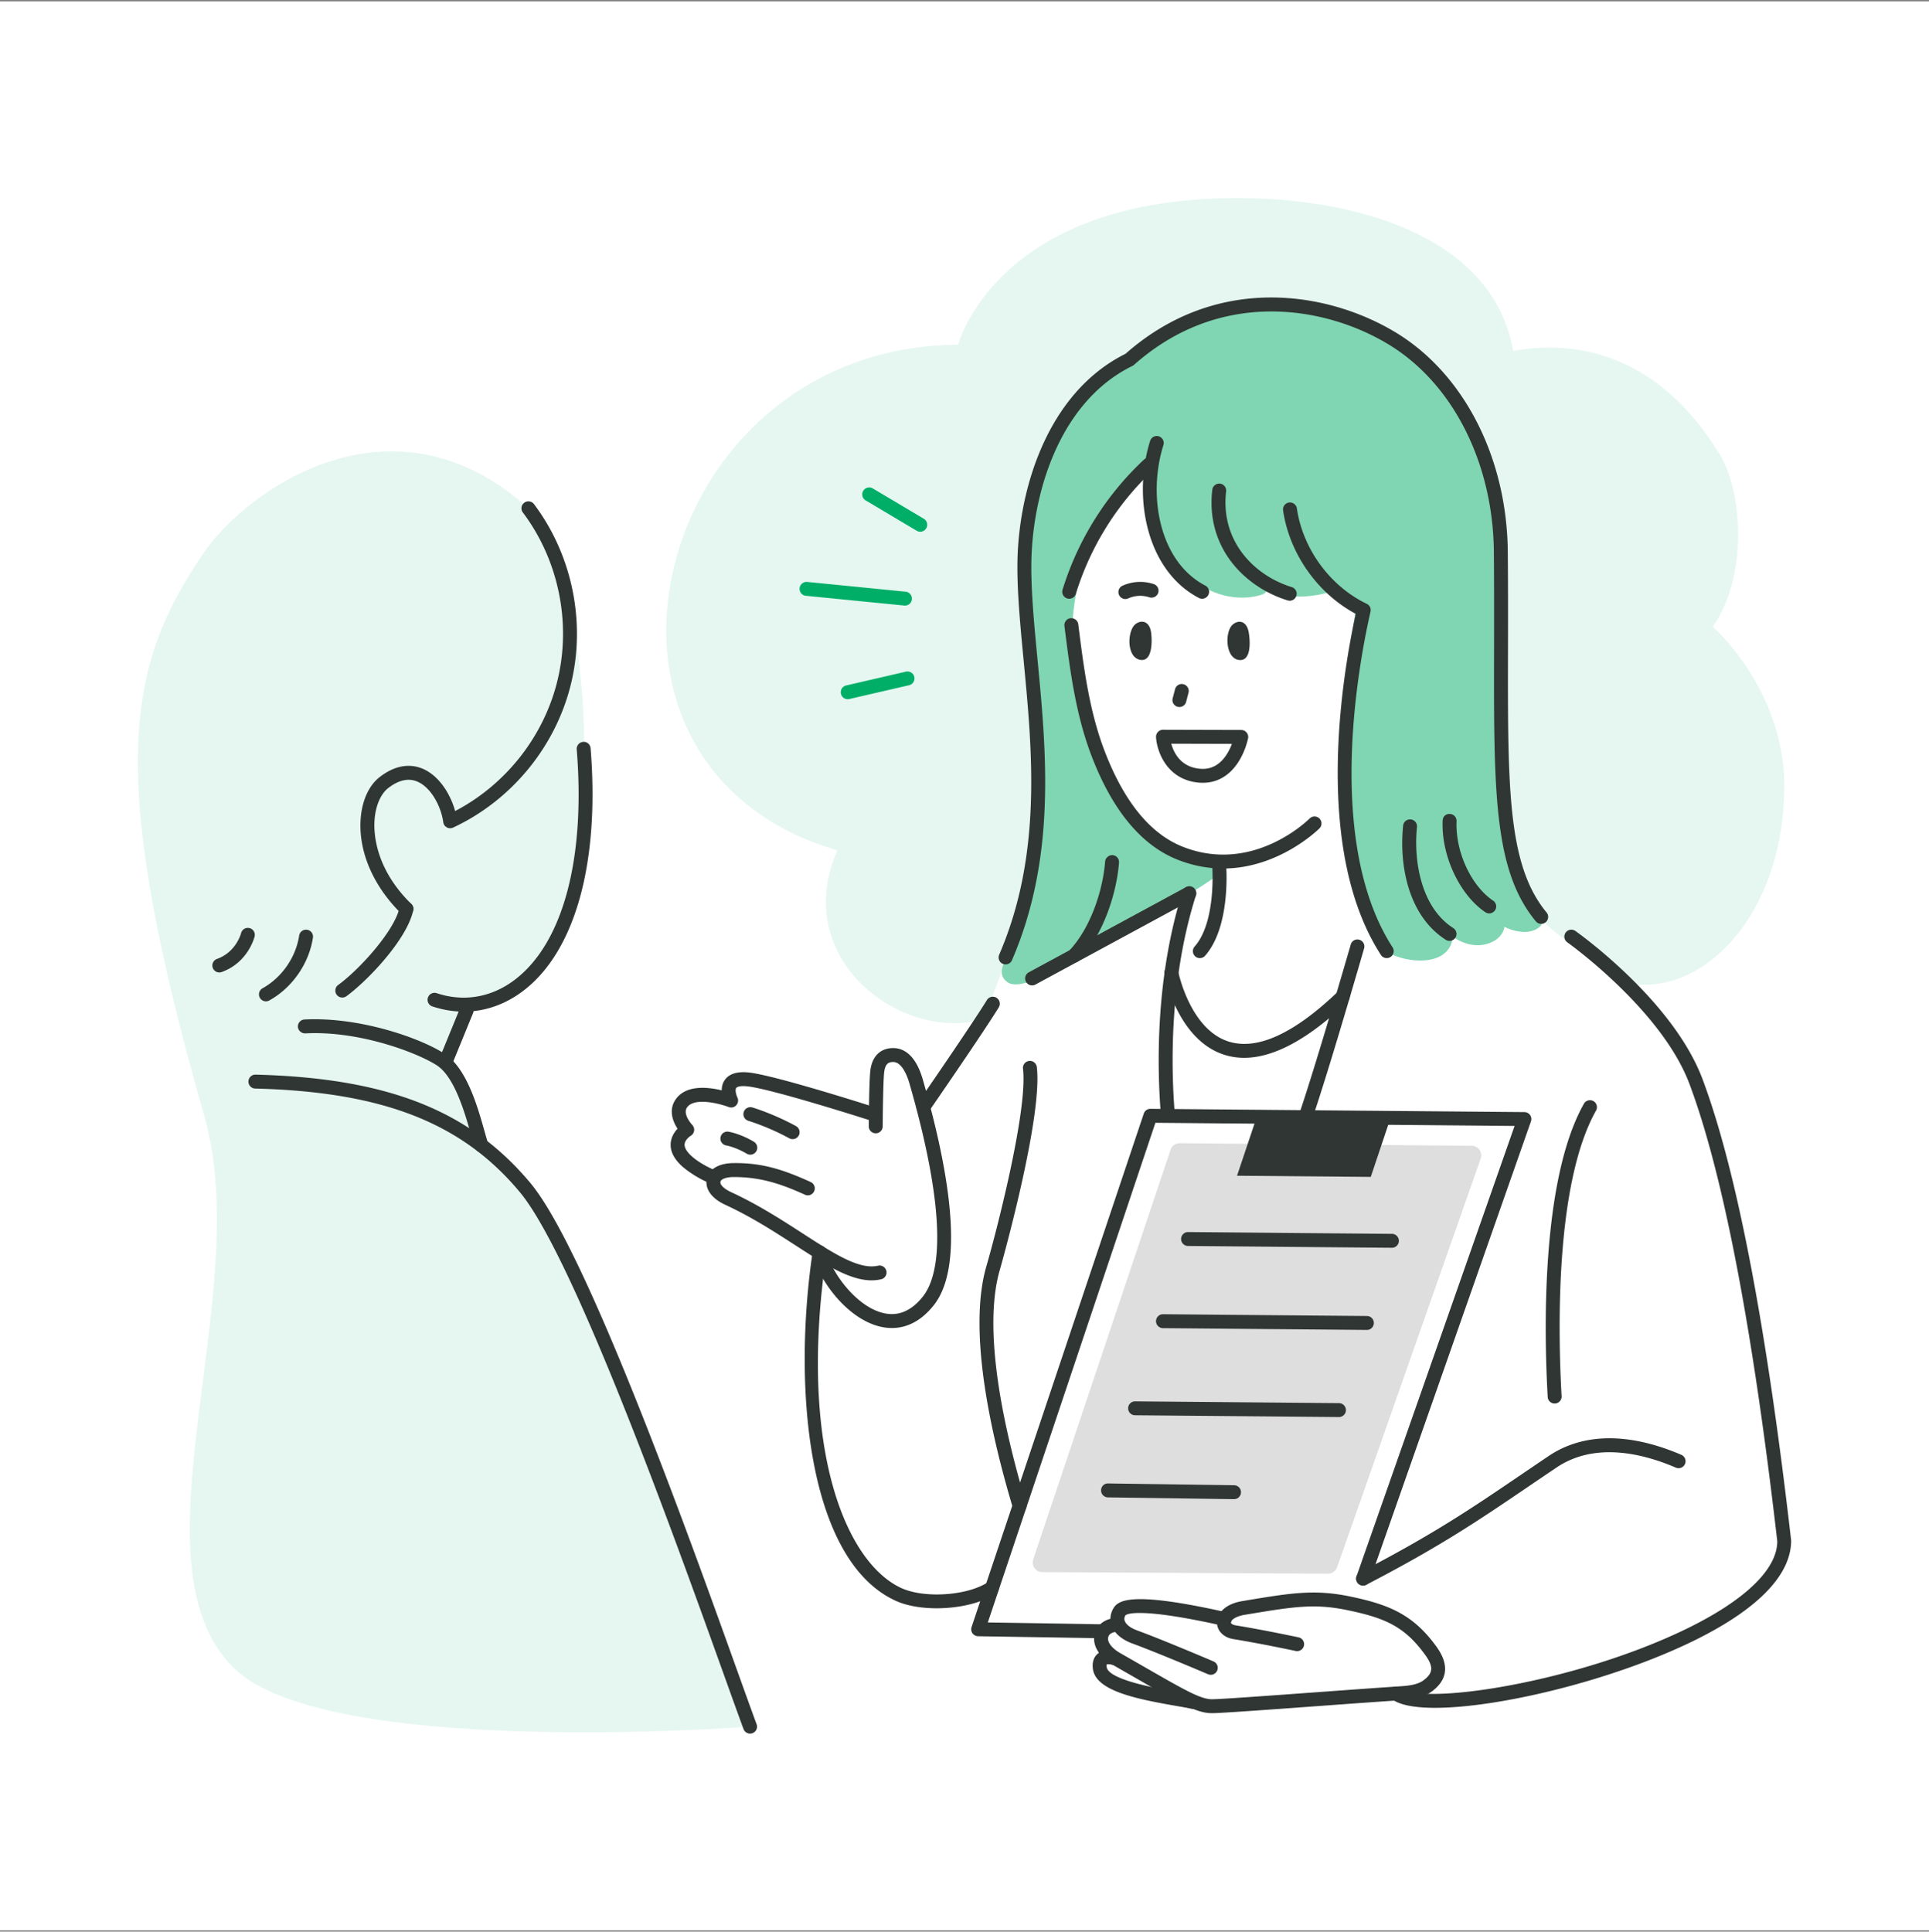 <svg width="704" height="705" viewBox="0 0 704 705" fill="none" xmlns="http://www.w3.org/2000/svg"><rect x="0" y="0" width="704" height="705" fill="#808080" stroke="none"/><path fill="#fff" d="M0 .5h704v704H0z"/><path d="M625.098 228.753c12.66-18.104 11.2-48.743 2.417-63.085-22.174-36.207-51.855-41.844-75.301-37.589-9.453-54.04-89.568-61.047-132.977-53.026-59.35 10.966-69.56 50.795-69.56 50.795-111.727.382-150.009 153.565-44.076 184.509-17.429 39.802 23.511 70.053 53.104 61.657 0 0 18.801-42.635 22.158-79.4 1.553-35.848-5.9-82.747 2.538-119.116 17.019-10.388 117.881 5.394 147.741 17.963 10.75 46.455 10.563 108.139 30.015 141.999 4.638 8.072 23.532 17.294 32.076 25.219 27.723 5.833 57.941-24.332 57.937-71.878.024-35.236-26.072-58.048-26.072-58.048z" fill="#E5F7F0"/><path d="M561.511 331.161c-8.694-11.518-14.599-44.345-15.18-65.602-.649-23.747-.234-47.483-.67-71.22-.383-20.807-10.144-40.391-23.147-56.293-11.99-14.66-29.659-25.17-48.506-26.244-40.937-2.331-60.045 19.084-60.045 19.084-23.838 13.286-35.422 39.558-38.175 65.717-2.669 25.354 2.759 49.821 4.774 75.681 1.671 21.451-10.566 70.183-12.964 76.531-.949 2.514-4.153 6.883.317 9.802 2.876 1.879 10.008-.633 13.826-3.322 2.933-2.065 45.673-23.561 62.311-35.632 1.866-1.353 2.731-3.667 1.52-5.796 0 0-11.814 5.521-28.651-11.245-18.718-18.639-25.982-65.15-25.613-73.539.994-22.603 10.542-44.614 26.707-60.721.126 4.181.601 8.361 1.227 12.495 1.094 7.221 3.166 14.449 6.968 20.737 6.915 11.438 20.697 19.466 34.166 15.492.894-.264 1.497-.762 1.977-1.333 8.319 3.101 17.644 2.331 26.13-.596a21.076 21.076 0 006.631 5.319c-4.401 26.88-5.441 54.208-2.61 81.325 1.138 10.892 4.537 36.33 12.473 44.521 4.55 4.696 24.035 8.1 25.241-4.479 0 0 5.899 4.769 12.826 2.542 5.69-1.83 6.011-6.12 6.011-6.12s7.636 4.107 12.743.133c1.806-1.406.974-5.566-.287-7.237z" fill="#80D6B3"/><path d="M484.653 574.342a3.521 3.521 0 003.341-2.353l52.39-149.127c.8-2.277-.877-4.665-3.29-4.686l-106.523-.935a3.52 3.52 0 00-3.368 2.401l-50.136 149.494c-.763 2.273.92 4.626 3.318 4.639l104.268.567z" fill="#DEDEDE"/><path d="M174.949 415.546s-3.912-15.339-11.997-28.816l8.085-18.749c9.195-2 19.768-7.719 25.977-14.588 14.352-15.877 17.028-54.734 15.996-80.094 1.006-20.147-4.84-73.97-20.157-87.783-49.372-44.525-102.562-7.128-118.608 16.405-28.175 41.324-35.55 79.863.297 205.305 18.707 65.461-28.264 162.854 10.701 201.48 33.677 33.383 188.5 21.47 188.5 21.47-22.395-81.609-70.36-192.519-98.794-214.63z" fill="#E5F7F0"/><path d="M451.902 240.821c-4.656-.897-4.887-9.912-2.236-12.649 1.774-1.832 5.222-2.137 6.067 2.641.528 2.985 1.091 10.956-3.831 10.008zm-36.12-.079c-4.604-1.209-4.371-10.219-1.583-12.772 1.866-1.709 5.326-1.78 5.924 3.045.374 3.013.526 11.005-4.341 9.727zm-13.794 357.161h-.042l-44.995-.724a2.544 2.544 0 01-2.036-1.071 2.552 2.552 0 01-.335-2.276l62.851-187.407a2.541 2.541 0 012.412-1.734h.021l136.488 1.196a2.542 2.542 0 012.379 3.38l-58.859 167.715a2.55 2.55 0 01-3.24 1.559 2.54 2.54 0 01-1.559-3.239l57.684-164.364-131.089-1.15-61.159 182.365 41.52.67a2.539 2.539 0 012.499 2.581 2.538 2.538 0 01-2.54 2.499z" fill="#303633"/><path d="M507.989 455.402h-.021l-74.402-.654a2.538 2.538 0 01-2.519-2.561 2.539 2.539 0 012.54-2.519h.021l74.402.654a2.537 2.537 0 012.519 2.561 2.539 2.539 0 01-2.54 2.519zm-9.142 29.988h-.021l-74.402-.653a2.54 2.54 0 01.021-5.081h.02l74.402.654a2.54 2.54 0 01-.02 5.08zm-10.186 31.797h-.021l-74.402-.653a2.539 2.539 0 01-2.519-2.561 2.539 2.539 0 012.54-2.52h.021l74.402.654a2.537 2.537 0 012.519 2.561 2.539 2.539 0 01-2.54 2.519zm-38.297 29.964h-.037l-45.976-.65a2.536 2.536 0 01-2.503-2.577c.012-1.407 1.129-2.57 2.577-2.503l45.976.649a2.536 2.536 0 012.503 2.578 2.538 2.538 0 01-2.54 2.503zm49.906-117.614l7.773-23.175-48.809-.428-7.773 23.175 48.809.428z" fill="#303633"/><path d="M330.272 221.022c-.087 0-.17-.004-.257-.012l-35.918-3.566a2.538 2.538 0 01-2.275-2.78c.14-1.399 1.414-2.392 2.78-2.276l35.918 3.566a2.54 2.54 0 012.276 2.78 2.536 2.536 0 01-2.524 2.288zm5.574-26.961c-.438 0-.889-.112-1.295-.356l-18.625-11.075a2.538 2.538 0 01-.885-3.484c.715-1.199 2.271-1.617 3.483-.885l18.625 11.075a2.538 2.538 0 01.886 3.484 2.543 2.543 0 01-2.189 1.241zm-26.461 61.131a2.55 2.55 0 01-2.474-1.974 2.547 2.547 0 011.907-3.049l21.811-5.035c1.345-.298 2.731.538 3.049 1.908a2.546 2.546 0 01-1.907 3.049l-21.811 5.035c-.19.041-.385.066-.575.066z" fill="#00AE68"/><path d="M438.717 218.531c-.393 0-.798-.096-1.171-.29-19.295-10.074-24.198-37.089-17.785-57.382a2.543 2.543 0 014.849 1.531c-5.78 18.298-1.643 42.505 15.286 51.342a2.541 2.541 0 011.08 3.429 2.55 2.55 0 01-2.259 1.37zm31.971.718c-.248 0-.496-.037-.744-.116-15.486-4.757-29.999-19.093-27.512-40.395.161-1.394 1.468-2.387 2.817-2.229a2.537 2.537 0 012.23 2.817c-2.143 18.398 10.488 30.809 23.954 34.95a2.536 2.536 0 011.684 3.173 2.54 2.54 0 01-2.429 1.8z" fill="#303633"/><path d="M506.105 349.681c-.836 0-1.655-.41-2.139-1.163-24.984-38.711-13.946-102.762-9.176-124.482-13.918-7.422-24.231-22.022-26.515-37.747a2.542 2.542 0 012.151-2.879c1.353-.203 2.677.757 2.88 2.151 2.147 14.77 12.15 28.43 25.493 34.81a2.543 2.543 0 011.381 2.859c-4.356 19.068-16.643 84.256 8.055 122.533a2.54 2.54 0 01-2.13 3.918zm22.906-6.277c-.467 0-.943-.129-1.365-.402-13.748-8.799-17.057-27.297-15.568-41.669a2.535 2.535 0 012.788-2.267 2.541 2.541 0 012.268 2.788c-1.27 12.279 1.435 29.304 13.251 36.87a2.539 2.539 0 01.769 3.509 2.537 2.537 0 01-2.143 1.171zm14.486-10.04c-.488 0-.981-.141-1.419-.435-9.421-6.358-16.119-20.731-15.577-33.432.058-1.398 1.047-2.49 2.648-2.432a2.545 2.545 0 012.433 2.647c-.472 11.084 5.262 23.553 13.342 29.006a2.542 2.542 0 01-1.427 4.646zM390.212 218.531a2.544 2.544 0 01-2.429-3.294 109.1 109.1 0 0129.713-47.494 2.546 2.546 0 013.595.12 2.547 2.547 0 01-.12 3.595 104 104 0 00-28.331 45.277 2.542 2.542 0 01-2.428 1.796zm56.129 98.453c-5.196 0-10.782-.926-16.623-3.243-13.164-5.23-23.702-17.93-31.31-37.751-5.883-15.316-7.939-31.687-9.933-47.519a2.549 2.549 0 012.205-2.843c1.378-.149 2.668.815 2.842 2.206 1.953 15.534 3.972 31.595 9.636 46.335 7.078 18.439 16.643 30.164 28.438 34.847 25.836 10.26 46.133-10.053 46.336-10.26a2.542 2.542 0 113.632 3.558c-.182.182-14.67 14.67-35.223 14.67z" fill="#303633"/><path d="M437.892 349.684c-.6 0-1.2-.207-1.684-.633a2.55 2.55 0 01-.224-3.591c7.952-9.007 6.45-29.101 6.438-29.303a2.54 2.54 0 012.329-2.735c1.411-.161 2.627.927 2.735 2.329.074.91 1.692 22.444-7.687 33.077a2.55 2.55 0 01-1.907.856zm38.55 60.583c-.273 0-.55-.046-.823-.141a2.54 2.54 0 01-1.581-3.227c6.227-18.182 18.795-61.734 18.924-62.172a2.52 2.52 0 013.144-1.738 2.54 2.54 0 011.737 3.144c-.124.439-12.725 44.114-18.997 62.413a2.544 2.544 0 01-2.404 1.721zm-50.243-1.103a2.54 2.54 0 01-2.528-2.333c-1.369-16.768-2.151-49.658 7.931-81.564a2.542 2.542 0 114.849 1.531c-9.826 31.082-9.048 63.224-7.716 79.619a2.538 2.538 0 01-2.325 2.739c-.07.008-.141.008-.211.008z" fill="#303633"/><path d="M454.064 386.073a23.7 23.7 0 01-7.231-1.104c-16.996-5.408-21.65-28.493-21.84-29.473a2.541 2.541 0 012.01-2.979c1.341-.285 2.71.629 2.979 2.011.042.211 4.286 21.124 18.406 25.604 10.393 3.285 23.818-2.825 39.899-18.211a2.542 2.542 0 113.516 3.673c-14.24 13.62-26.895 20.479-37.739 20.479zm-77.389-26.423a2.54 2.54 0 01-2.238-1.333 2.54 2.54 0 011.022-3.446l57.357-31.074a2.53 2.53 0 013.446 1.022 2.54 2.54 0 01-1.022 3.446l-57.357 31.074a2.51 2.51 0 01-1.208.311zm-4.582 192.505a2.544 2.544 0 01-2.437-1.816c-8.183-27.33-16.499-64.833-9.64-88.311 3.095-10.558 15.188-56.538 13.33-71.982a2.543 2.543 0 012.222-2.825c1.361-.183 2.652.823 2.826 2.221 2.246 18.654-13.339 73.471-13.496 74.013-5.155 17.637-1.824 47.176 9.631 85.428a2.547 2.547 0 01-2.436 3.272z" fill="#303633"/><path d="M366.994 351.982c-.335 0-.678-.07-1.005-.211a2.536 2.536 0 01-1.328-3.339c15.709-36.452 12.101-74.116 8.92-107.35-1.171-12.229-2.276-23.78-2.276-34.23 0-26.838 10.343-63.236 39.46-77.728 33.473-29.523 74.001-22.672 98.592-7.799 24.942 15.084 40.622 45.777 40.92 80.099.116 12.953.091 24.777.074 35.583-.099 50.829-.149 78.825 14.075 96.019a2.539 2.539 0 01-.335 3.578 2.54 2.54 0 01-3.579-.335c-15.398-18.609-15.344-47.258-15.245-99.27.021-10.79.041-22.597-.07-35.534-.286-32.567-15.027-61.61-38.472-75.788-23.167-14.016-61.378-20.466-92.841 7.472a2.567 2.567 0 01-.571.385c-27.255 13.359-36.928 47.846-36.928 73.318 0 10.21 1.097 21.641 2.255 33.746 3.24 33.842 6.913 72.197-9.312 109.845a2.537 2.537 0 01-2.334 1.539z" fill="#303633"/><path d="M438.964 285.701c-1.155 0-2.35-.124-3.583-.372-10.074-2.036-13.222-11.559-13.479-16.309a2.53 2.53 0 01.699-1.886 2.54 2.54 0 011.841-.79h.009l28.554.078a2.543 2.543 0 012.49 3.016c-.074.381-1.849 9.383-8.468 13.835-2.404 1.617-5.105 2.428-8.063 2.428zm-2.574-5.353c3.037.616 5.577.19 7.782-1.283 2.834-1.894 4.514-5.167 5.42-7.571l-22.126-.062c.832 3.045 3.054 7.729 8.924 8.916zm-5.958-22.301a2.46 2.46 0 01-.641-.087 2.535 2.535 0 01-1.817-3.099l.865-3.31c.352-1.361 1.729-2.192 3.099-1.816a2.535 2.535 0 011.816 3.099l-.865 3.31a2.54 2.54 0 01-2.457 1.903zm-38.463 93.31a2.538 2.538 0 01-1.841-4.29c8.046-8.46 12.424-22.481 13.189-32.625.107-1.403 1.481-2.441 2.726-2.346a2.546 2.546 0 012.346 2.726c-.836 11.046-5.668 26.383-14.579 35.745a2.538 2.538 0 01-1.841.79zM318.076 467.29c-8.013 0-16.908-5.755-27.797-12.796-7.534-4.874-16.073-10.393-25.659-14.815-4.96-2.292-7.446-5.83-6.652-9.466.778-3.537 4.385-5.672 9.652-5.713 10.583-.166 18.456 2.461 28.248 6.909a2.535 2.535 0 011.262 3.363 2.525 2.525 0 01-3.364 1.262c-9.147-4.154-16.465-6.454-26.105-6.454-2.097.021-4.472.567-4.728 1.721-.274 1.245 1.787 2.826 3.818 3.761 9.913 4.571 18.613 10.198 26.287 15.162 11.502 7.439 20.583 13.276 27.4 11.721a2.548 2.548 0 013.05 1.899 2.537 2.537 0 01-1.899 3.049 15.424 15.424 0 01-3.513.397z" fill="#303633"/><path d="M261.091 432.272c-2.585 0-9.776-4.195-12.837-7.252-2.64-2.636-3.794-5.383-3.434-8.167.273-2.127 1.382-3.765 2.458-4.894-1.804-2.743-3.161-6.694-.981-10.26 3.599-5.892 11.894-5.019 17.099-3.749 0-1.237.273-2.548 1.071-3.719 1.519-2.238 4.34-3.19 8.399-2.846 9.155.786 45.127 12.324 46.654 12.817a2.54 2.54 0 011.642 3.197 2.539 2.539 0 01-3.198 1.643c-.368-.12-36.944-11.857-45.533-12.593-2.325-.199-3.458.202-3.76.637-.464.674-.029 2.47.446 3.454a2.554 2.554 0 01-.409 2.834 2.5 2.5 0 01-2.78.658c-3.178-1.216-12.796-3.761-15.295.318-1.494 2.446 1.973 6.185 2.01 6.223.538.562.791 1.344.683 2.114a2.566 2.566 0 01-1.233 1.845c-.55.331-2.056 1.539-2.234 2.991-.17 1.415.985 2.9 1.986 3.897 3.293 3.293 8.775 5.61 9.718 5.933l-.811 2.387.066.037.72 2.441a1.62 1.62 0 01-.447.054z" fill="#303633"/><path d="M273.822 421.425a2.51 2.51 0 01-1.295-.355c-4.1-2.437-7.438-3.004-7.476-3.008a2.55 2.55 0 01-2.105-2.909 2.537 2.537 0 012.896-2.114c.173.025 4.286.687 9.283 3.662a2.54 2.54 0 01-1.303 4.724zm15.452-5.663c-.409 0-.827-.104-1.216-.315-7.807-4.265-14.877-6.362-14.948-6.383a2.544 2.544 0 011.432-4.882c.306.091 7.637 2.263 15.957 6.806a2.543 2.543 0 01-1.225 4.774zm36.218 68.928a18.66 18.66 0 01-4.199-.492c-12.357-2.892-22.7-17.417-24.674-26.561a2.55 2.55 0 011.949-3.024c1.394-.273 2.726.575 3.024 1.949 1.61 7.467 10.753 20.321 20.86 22.684 5.336 1.253 10.164-.77 14.335-6.016 5.862-7.376 9.776-26.858-4.874-77.794-.682-2.358-2.619-7.84-5.941-7.84-1.34.004-2.813.281-3.26 3.566-.38 2.756-.538 15.328-.567 19.941a2.537 2.537 0 01-2.54 2.524h-.016a2.538 2.538 0 01-2.524-2.557c.008-1.729.116-17.016.608-20.599.691-5.043 3.707-7.947 8.287-7.955h.012c3.43 0 8.08 1.998 10.823 11.513 12.246 42.567 13.582 70.277 3.972 82.362-5.147 6.475-10.678 8.299-15.275 8.299z" fill="#303633"/><path d="M341.836 586.979c-5.515 0-10.868-.881-14.918-2.726-31.641-14.389-37.9-76.194-30.325-127.527.202-1.39 1.468-2.333 2.887-2.143a2.548 2.548 0 012.143 2.888c-10.421 70.629 6.897 112.831 27.396 122.156 8.453 3.831 24.091 2.752 31.575-2.196a2.537 2.537 0 013.521.715 2.537 2.537 0 01-.716 3.521c-5.221 3.459-13.566 5.312-21.563 5.312zm-4.832-180.406a2.539 2.539 0 01-1.44-.447 2.547 2.547 0 01-.649-3.537c.198-.285 19.85-28.753 25.257-37.594a2.544 2.544 0 013.496-.84 2.545 2.545 0 01.84 3.496c-5.482 8.957-24.596 36.651-25.406 37.826a2.548 2.548 0 01-2.098 1.096zm160.472 172.111a2.542 2.542 0 01-2.259-1.374 2.538 2.538 0 011.084-3.425c26.929-13.988 40.403-23.143 59.054-35.811 3.115-2.118 6.375-4.336 9.871-6.69 12.568-8.46 29.303-8.609 48.387-.413a2.547 2.547 0 011.337 3.338 2.545 2.545 0 01-3.339 1.337c-12.146-5.217-29.564-9.458-43.547-.042-3.488 2.35-6.744 4.559-9.855 6.673-18.795 12.768-32.373 21.993-59.566 36.117-.372.195-.774.29-1.167.29zm69.896-66.432a2.535 2.535 0 01-2.532-2.395c-1.299-22.837-2.607-78.986 13.243-107.073a2.542 2.542 0 014.426 2.499c-15.187 26.916-13.867 81.894-12.597 104.284a2.535 2.535 0 01-2.391 2.681c-.05.004-.1.004-.149.004z" fill="#303633"/><path d="M523.734 623.31c-7.401 0-12.978-1.01-15.779-3.211a2.542 2.542 0 01-.426-3.57c.869-1.105 2.466-1.283 3.571-.426 8.183 6.433 63.877-1.965 104.263-21.567 21.447-10.417 33.263-21.79 33.263-32.025-8.97-77.828-19.751-134.068-32.034-166.863-10.177-27.164-44.251-51.486-44.594-51.726a2.545 2.545 0 01-.608-3.546 2.542 2.542 0 013.545-.608c1.453 1.03 35.7 25.485 46.415 54.093 12.432 33.184 23.312 89.829 32.34 168.36.016 12.759-12.474 25.41-36.109 36.887-29.287 14.219-70.567 24.202-93.847 24.202zM410.707 218.631a2.544 2.544 0 01-1.055-4.857c3.558-1.626 7.72-1.837 11.423-.6a2.546 2.546 0 011.605 3.219c-.451 1.332-1.895 2.031-3.219 1.605a10.601 10.601 0 00-7.699.401 2.505 2.505 0 01-1.055.232zm31.168 392.62a2.5 2.5 0 01-.997-.207c-.186-.078-18.63-7.935-27.582-11.199-3.956-1.444-6.674-3.806-7.646-6.656-.728-2.127-.43-4.406.832-6.409 2.064-3.272 8.559-5.63 41.023 1.63a2.547 2.547 0 011.928 3.037c-.306 1.373-1.696 2.217-3.036 1.928-31.339-7.017-35.311-4.175-35.654-3.831-.405.658-.513 1.328-.281 2.002.459 1.345 2.126 2.631 4.579 3.525 9.077 3.31 27.07 10.972 27.831 11.298a2.542 2.542 0 01-.997 4.882z" fill="#303633"/><path d="M442.305 625.256h-.096c-5.49-.049-11.079-3.26-27.66-12.792l-8.399-4.811c-3.988-2.28-7.823-6.454-6.636-11.332 1.13-4.65 5.829-5.862 8.27-5.862.046 0 .087.004.129.004a2.54 2.54 0 01-.046 5.08h-.045c-.1 0-2.892.021-3.368 1.982-.488 2.003 1.767 4.311 4.22 5.714l8.406 4.819c15.295 8.788 21.017 12.077 25.175 12.118h.083c3.069 0 21.008-1.312 38.363-2.573 10.736-.786 21.401-1.564 28.662-2.04l.621-.041c3.496-.224 7.115-.451 9.556-2.276 3.529-2.635 3.691-4.96.629-9.209-7.604-10.57-14.972-13.607-28.616-16.416-11.99-2.474-19.709-1.179-36.618 1.63l-.711.12c-3.778.629-4.994 2.143-4.994 2.78 0 .377.592.873 1.684 1.055 10.645 1.733 22.895 4.361 23.019 4.385a2.545 2.545 0 011.952 3.02c-.293 1.374-1.663 2.239-3.02 1.953-.12-.029-12.25-2.627-22.77-4.344-3.554-.579-5.945-3.016-5.949-6.061-.005-2.887 2.411-6.665 9.242-7.802l.711-.12c17.021-2.834 25.564-4.253 38.48-1.597 14.372 2.962 23.226 6.623 31.719 18.427 4.65 6.462 4.071 11.931-1.713 16.25-3.653 2.731-8.237 3.02-12.279 3.281l-.612.037c-7.248.476-17.901 1.254-28.625 2.036-18.236 1.332-35.471 2.585-38.764 2.585z" fill="#303633"/><path d="M435.426 623.737c-.199 0-.393-.024-.592-.07-1.386-.331-3.45-.687-5.887-1.109-15.295-2.652-29.104-5.68-30.097-13.487-.381-2.995.736-4.637 1.741-5.485 2.383-2.019 5.834-1.113 6.508-.915a2.544 2.544 0 011.696 3.169 2.527 2.527 0 01-3.152 1.701c-.612-.174-1.494-.207-1.767-.071.017.021-.066.307.017.96.6 4.725 18.998 7.919 25.923 9.118 2.565.447 4.737.828 6.193 1.171a2.547 2.547 0 011.887 3.062 2.545 2.545 0 01-2.47 1.956zM148.321 334.262a2.54 2.54 0 01-1.779-.724c-10.189-9.966-15.634-22.443-14.947-34.222.405-6.876 2.954-12.61 7-15.729 6.599-5.101 12.093-4.493 15.539-3.074 5.958 2.445 10.215 9.131 11.973 15.498 18.381-9.603 32.187-27.024 37.23-47.188 5.3-21.211.62-44.305-12.519-61.78a2.54 2.54 0 01.505-3.558c1.104-.844 2.705-.625 3.558.505 14.049 18.687 19.055 43.382 13.387 66.066-5.672 22.683-21.711 42.115-42.906 51.991a2.556 2.556 0 01-2.292-.075 2.54 2.54 0 01-1.299-1.886c-.761-5.619-4.373-12.739-9.569-14.869-3.202-1.316-6.739-.509-10.504 2.391-2.834 2.193-4.712 6.677-5.027 12.002-.285 4.882.451 17.599 13.429 30.296a2.545 2.545 0 01.038 3.595 2.532 2.532 0 01-1.817.761z" fill="#303633"/><path d="M124.928 364.08c-.786 0-1.564-.36-2.06-1.047a2.538 2.538 0 01.563-3.55c7.707-5.601 20.573-19.738 22.406-28.293a2.553 2.553 0 013.02-1.953 2.542 2.542 0 011.953 3.02c-2.304 10.74-16.879 25.882-24.392 31.339a2.537 2.537 0 01-1.49.484zm-27.872 1.38a2.539 2.539 0 01-2.225-1.311 2.54 2.54 0 01.988-3.455c7.033-3.91 12.151-11.278 13.363-19.229a2.546 2.546 0 012.892-2.131 2.538 2.538 0 012.131 2.892c-1.44 9.474-7.538 18.253-15.916 22.911a2.51 2.51 0 01-1.233.323zM80.04 354.921a2.54 2.54 0 01-2.391-1.688 2.534 2.534 0 011.535-3.247c6.958-2.495 8.73-9.135 8.8-9.416.347-1.353 1.712-2.193 3.082-1.841a2.531 2.531 0 011.853 3.061c-.095.389-2.433 9.549-12.022 12.978a2.466 2.466 0 01-.857.153zm89.212 14.292c-3.81 0-7.678-.637-11.522-1.92a2.544 2.544 0 011.614-4.824c10.069 3.376 20.363 1.519 28.96-5.212 17.297-13.554 25.381-44.077 22.175-83.744a2.535 2.535 0 012.325-2.739c1.381-.186 2.623.927 2.738 2.325 3.347 41.405-5.436 73.534-24.102 88.158-6.719 5.263-14.34 7.956-22.188 7.956zm6.44 51.361a2.545 2.545 0 01-2.417-1.758c-.388-1.196-.823-2.73-1.319-4.48-2.243-7.944-5.995-21.24-12.486-25.481-7.017-4.584-28.348-12.767-48.073-11.691-1.345.028-2.599-1.006-2.673-2.408a2.547 2.547 0 012.408-2.673c20.247-1.026 42.447 6.851 51.118 12.519 8.084 5.279 12.006 19.163 14.6 28.352.476 1.679.889 3.148 1.258 4.29a2.54 2.54 0 01-1.63 3.202 2.482 2.482 0 01-.786.128z" fill="#303633"/><path d="M273.743 632.722a2.549 2.549 0 01-2.383-1.659c-1.701-4.583-4.146-11.402-7.157-19.792-17.761-49.492-54.714-152.481-74.514-176.208-21.091-25.282-49.964-36.58-96.548-37.772a2.539 2.539 0 01-2.474-2.606 2.538 2.538 0 012.54-2.474h.066c48.194 1.233 78.196 13.073 100.321 39.592 20.376 24.422 57.535 127.982 75.391 177.752 3.004 8.369 5.445 15.166 7.141 19.738a2.543 2.543 0 01-2.383 3.429zm-110.79-243.447a2.548 2.548 0 01-2.354-3.508l7.335-17.918a2.546 2.546 0 013.318-1.39 2.548 2.548 0 011.39 3.318l-7.335 17.918a2.545 2.545 0 01-2.354 1.58z" fill="#303633"/></svg>